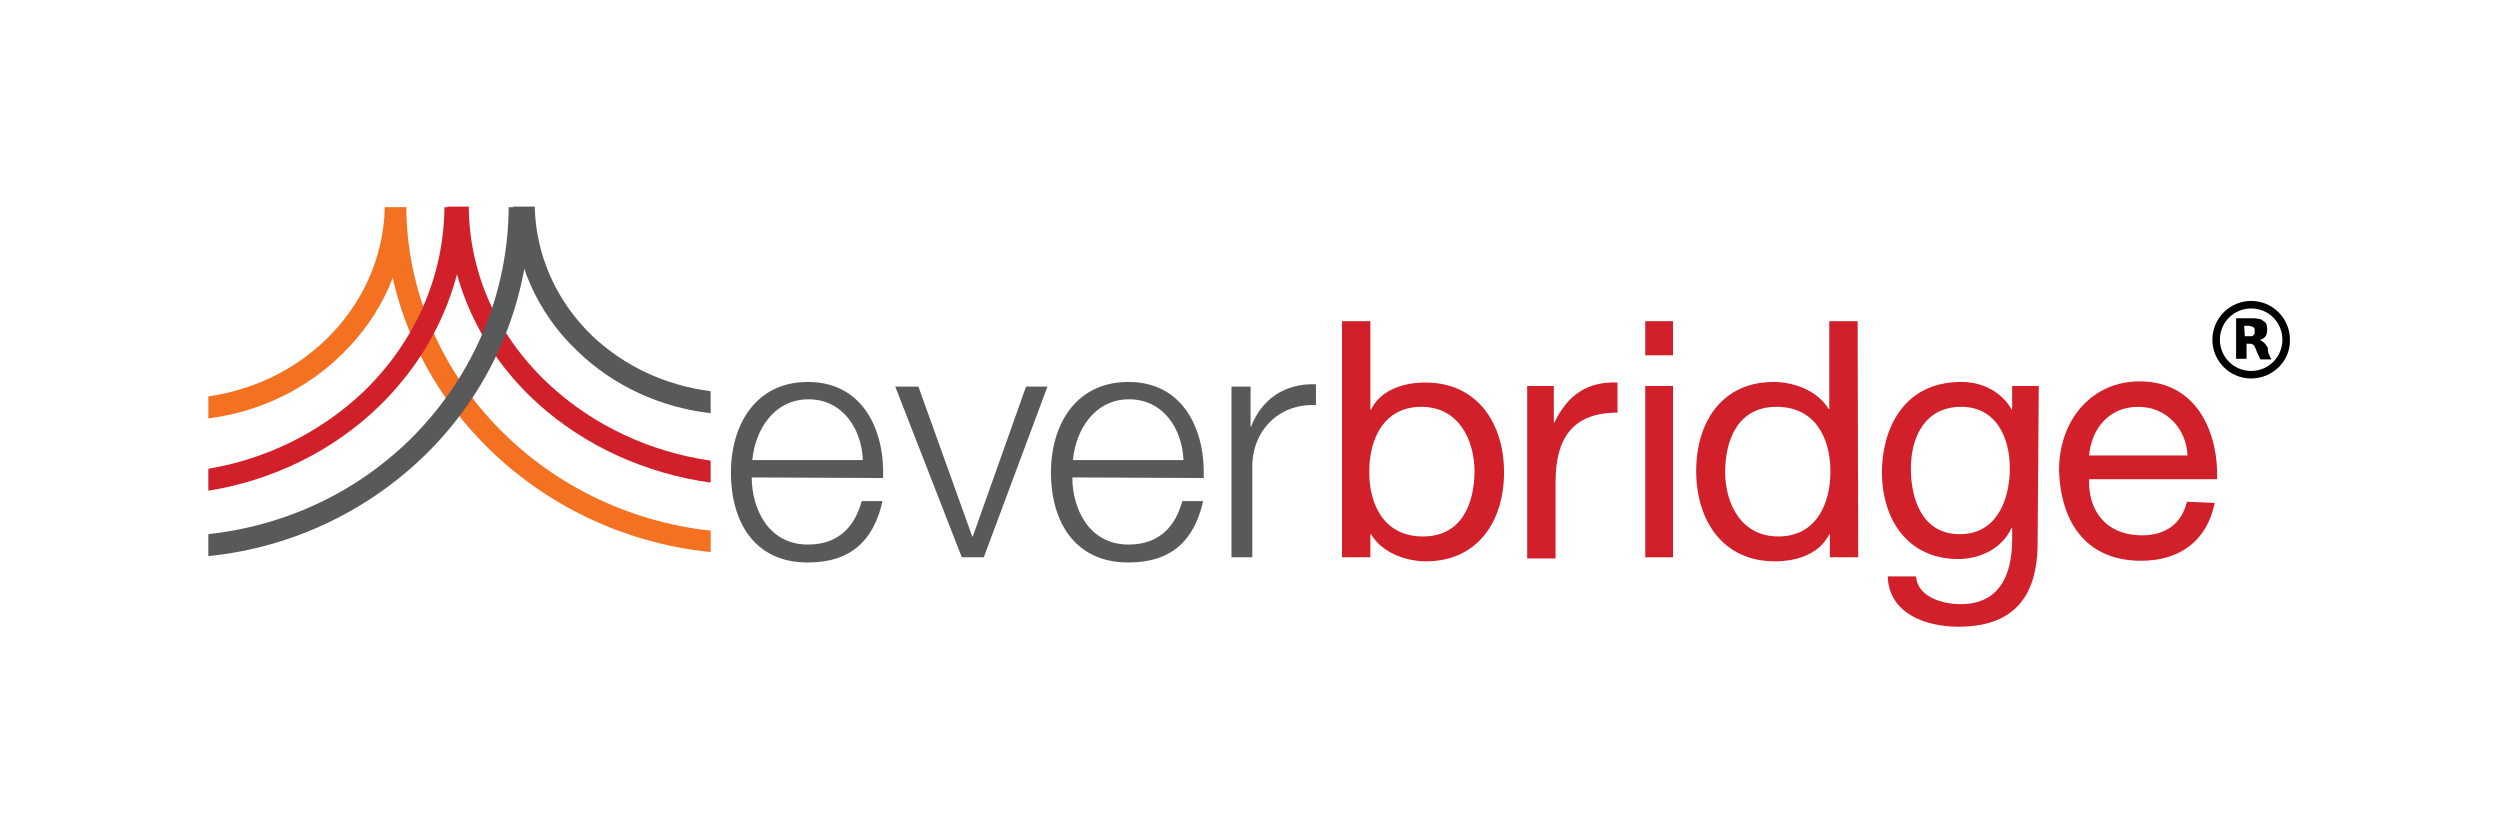 <?xml version="1.0" encoding="utf-8"?>
<!-- Generator: Adobe Illustrator 22.1.0, SVG Export Plug-In . SVG Version: 6.00 Build 0)  -->
<svg version="1.1" id="Layer_1" xmlns="http://www.w3.org/2000/svg" xmlns:xlink="http://www.w3.org/1999/xlink" x="0px" y="0px"
	 width="432px" height="144px" viewBox="0 0 432 144" style="enable-background:new 0 0 432 144;" xml:space="preserve">
<style type="text/css">
	.st0{fill:none;}
	.st1{fill:#58595B;}
	.st2{fill:#D1202A;}
	.st3{fill:#F37121;}
</style>
<path d="M389,65.4c-3.7,0-6.7-3-6.7-6.7c0-3.7,3-6.7,6.7-6.7s6.7,3,6.7,6.7C395.8,62.4,392.7,65.4,389,65.4 M389,53.3
	c-3,0-5.4,2.4-5.4,5.4c0,3,2.4,5.4,5.4,5.4c3,0,5.4-2.4,5.4-5.4C394.4,55.7,392,53.3,389,53.3"/>
<path d="M392.5,62.1L392.5,62.1c-0.7,0-1.3,0-1.9,0c0,0,0,0,0,0c-0.3-0.6-0.6-1.2-0.8-1.8c-0.1-0.2-0.2-0.4-0.3-0.6
	c-0.2-0.2-0.4-0.3-0.6-0.3c-0.2,0-0.5,0-0.7,0l0,0V62h-1.8v-7c0,0,0,0,0,0c0.9,0,1.9,0,2.8,0c0.3,0,0.7,0,1,0.1
	c0.3,0,0.6,0.1,0.8,0.3c0.4,0.2,0.7,0.5,0.7,0.9c0.1,0.4,0.1,0.8,0,1.3c-0.1,0.5-0.4,0.8-0.8,1c-0.1,0-0.3,0.1-0.4,0.2c0,0,0,0,0,0
	c0.1,0,0.2,0,0.3,0.1c0.2,0.1,0.4,0.3,0.6,0.5c0.2,0.2,0.3,0.5,0.5,0.7C391.8,60.7,392.1,61.4,392.5,62.1
	C392.4,62,392.4,62,392.5,62.1 M387.9,58.1C387.9,58.1,388,58.1,387.9,58.1c0.3,0,0.5,0,0.7,0c0.2,0,0.4,0,0.5,0
	c0.2-0.1,0.4-0.2,0.5-0.5c0-0.2,0-0.5,0-0.7c0-0.2-0.2-0.4-0.5-0.5c-0.2,0-0.3-0.1-0.5-0.1c-0.3,0-0.5,0-0.8,0c0,0,0,0,0,0
	L387.9,58.1L387.9,58.1z"/>
<rect x="382.1" y="51.9" class="st0" width="13.9" height="13.6"/>
<path class="st1" d="M129.9,82.5c0,5.3,2.8,11.6,9.7,11.6c5.3,0,8.1-3.1,9.3-7.5h3.6c-1.5,6.7-5.4,10.6-12.9,10.6
	c-9.4,0-13.3-7.2-13.3-15.6c0-7.8,4-15.6,13.3-15.6c9.5,0,13.3,8.3,13,16.6L129.9,82.5L129.9,82.5z M149.1,79.5
	c-0.2-5.4-3.5-10.5-9.4-10.5c-5.9,0-9.2,5.2-9.7,10.5H149.1z"/>
<path class="st1" d="M154.7,66.8h4l9.3,25.9h0.1l9.2-25.9h3.7l-11,29.5h-3.8L154.7,66.8z"/>
<path class="st1" d="M185.3,82.5c0,5.3,2.8,11.6,9.7,11.6c5.3,0,8.1-3.1,9.3-7.5h3.6c-1.5,6.7-5.4,10.6-12.9,10.6
	c-9.4,0-13.4-7.2-13.4-15.6c0-7.8,4-15.6,13.4-15.6c9.5,0,13.3,8.3,13,16.6L185.3,82.5L185.3,82.5z M204.5,79.5
	c-0.2-5.4-3.5-10.5-9.4-10.5c-5.9,0-9.2,5.2-9.7,10.5H204.5z"/>
<path class="st1" d="M212.8,66.8h3.3v6.9h0.1c1.8-4.7,5.8-7.5,11.2-7.3V70c-6.5-0.3-11,4.5-11,10.6v15.7h-3.6V66.8z"/>
<path class="st2" d="M231.9,55.5h4.9v15.3h0.1c1.6-3.3,5.4-4.7,9.4-4.7c9.1,0,13.6,7.2,13.6,15.5c0,8.4-4.5,15.4-13.5,15.4
	c-3,0-7.4-1.2-9.5-4.7h-0.1v4h-4.9L231.9,55.5L231.9,55.5z M245.6,70.3c-6.5,0-9,5.6-9,11.2c0,5.8,2.6,11.2,9.3,11.2
	c6.7,0,8.9-5.7,8.9-11.4C254.7,75.7,251.9,70.3,245.6,70.3z"/>
<path class="st2" d="M263.9,66.7h4.6V73h0.1c2.3-4.7,5.6-7.1,10.9-6.9v5.2c-7.8,0-10.7,4.5-10.7,12v13.2h-4.9V66.7z"/>
<path class="st2" d="M289.1,61.4h-4.8v-5.9h4.8V61.4z M284.3,66.7h4.8v29.6h-4.8V66.7z"/>
<path class="st2" d="M321.1,96.3h-4.9v-4h-0.1c-1.6,3.3-5.4,4.7-9.4,4.7c-9.1,0-13.6-7.2-13.6-15.6S297.5,66,306.5,66
	c3,0,7.4,1.2,9.5,4.7h0.1V55.5h4.9L321.1,96.3L321.1,96.3z M307.3,92.7c6.5,0,9-5.6,9-11.2c0-5.9-2.7-11.2-9.3-11.2
	c-6.7,0-8.9,5.7-8.9,11.4C298.2,87.3,301,92.7,307.3,92.7z"/>
<path class="st2" d="M352.1,93.8c0,9.6-4.4,14.5-13.7,14.5c-5.5,0-12-2.2-12.2-8.7h4.9c0.2,3.5,4.5,4.8,7.7,4.8
	c6.4,0,8.9-4.6,8.9-11.2v-2h-0.1c-1.6,3.6-5.5,5.4-9.2,5.4c-8.8,0-13.2-6.9-13.2-15c0-7,3.4-15.6,13.7-15.6c3.7,0,7,1.7,8.8,4.9h0
	v-4.2h4.6L352.1,93.8L352.1,93.8z M347.3,80.9c0-5.2-2.3-10.6-8.4-10.6c-6.2,0-8.7,5.1-8.7,10.7c0,5.3,2,11.3,8.4,11.3
	C344.9,92.4,347.3,86.5,347.3,80.9z"/>
<path class="st2" d="M382.7,86.9c-1.3,6.5-6,10-12.7,10c-9.4,0-13.9-6.5-14.2-15.6c0-8.9,5.8-15.4,13.9-15.4
	c10.5,0,13.7,9.8,13.4,16.9H361c-0.2,5.2,2.7,9.7,9.2,9.7c4,0,6.8-2,7.7-5.8L382.7,86.9L382.7,86.9z M378,78.7
	c-0.2-4.7-3.7-8.4-8.5-8.4c-5.1,0-8.1,3.8-8.5,8.4H378z"/>
<path class="st3" d="M122.8,95.4v-3.7c-29.4-3.2-52.3-27-52.6-55.8h-3.7C66.7,66.6,91.3,92.2,122.8,95.4z"/>
<path class="st3" d="M70.2,35.8h-3.7c-0.2,8.6-3.8,16.7-10.2,22.9C50.8,64,43.7,67.4,36,68.5v3.8c8.7-1.1,16.7-4.9,22.9-10.9
	C66.1,54.5,70.1,45.4,70.2,35.8z"/>
<path class="st2" d="M80.5,35.8h-3.7c-0.1,12-5.1,23.3-14,31.9C55.4,74.7,46.1,79.3,36,81v3.8C47.1,83,57.4,78,65.4,70.3
	C75,61,80.4,48.8,80.5,35.8z"/>
<path class="st2" d="M92.9,69.7c8.2,7.4,18.6,12.1,29.9,13.7v-3.8c-10.4-1.5-20-6-27.4-12.7C86.2,58.6,81.1,47.6,81,35.7h-3.7
	C77.5,48.6,82.9,60.6,92.9,69.7z"/>
<path class="st1" d="M122.8,71.4v-3.8c-7.8-1-14.9-4.3-20.5-9.6c-6.2-6-9.7-13.9-9.9-22.3h-3.7c0.2,9.4,4,18.2,11,24.9
	C106,66.7,114.1,70.4,122.8,71.4z"/>
<path class="st1" d="M91.6,35.8h-3.7C87.8,50.6,82,64.6,71.5,75.3C62,84.9,49.6,90.8,36,92.3v3.8c14.6-1.5,27.9-7.9,38.1-18.1
	C85.4,66.6,91.5,51.6,91.6,35.8z"/>
</svg>
